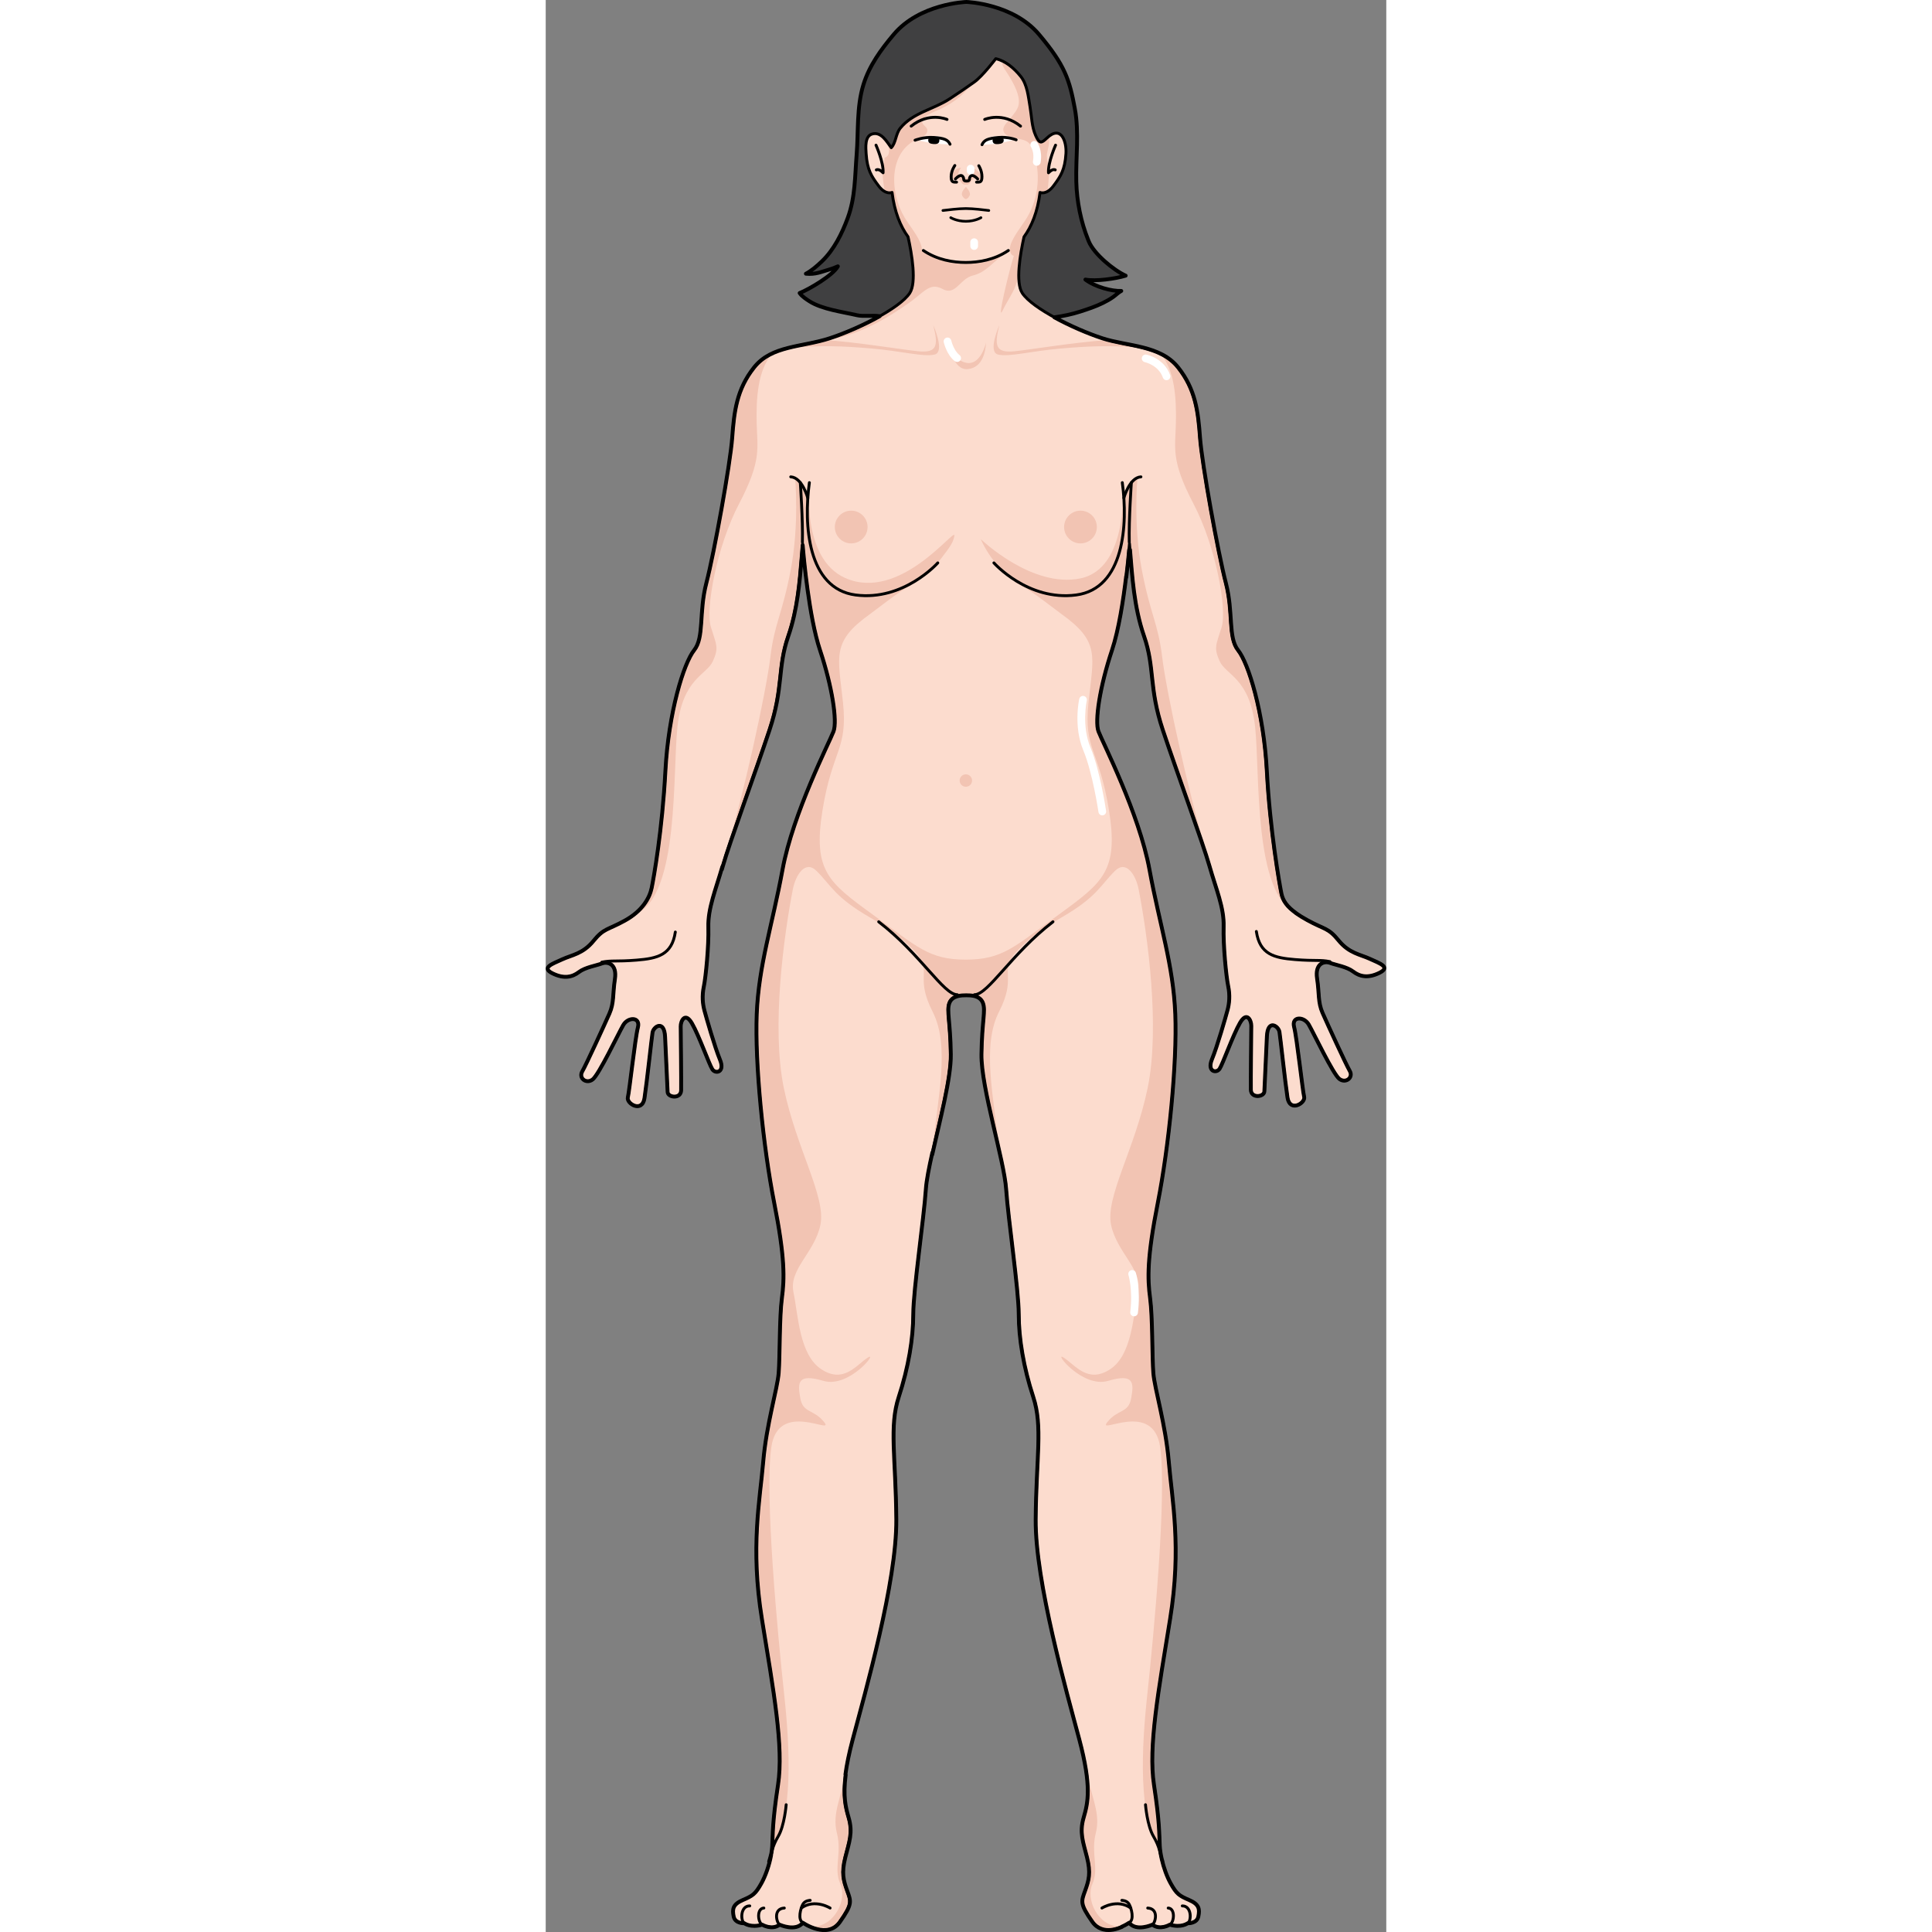<?xml version="1.0" encoding="utf-8"?>
<!-- Created by: Science Figures, www.sciencefigures.org, Generator: Science Figures Editor -->
<!DOCTYPE svg PUBLIC "-//W3C//DTD SVG 1.0//EN" "http://www.w3.org/TR/2001/REC-SVG-20010904/DTD/svg10.dtd">
<svg version="1.0" id="Layer_1" xmlns="http://www.w3.org/2000/svg" xmlns:xlink="http://www.w3.org/1999/xlink" 
	 width="800px" height="800px" viewBox="0 0 218.136 501.374" enable-background="new 0 0 218.136 501.374"
	 xml:space="preserve">
<rect x="0" y="0" width="218.136" height="501.374" fill="#808080" stroke="none"/>
<g>
	<g>
		<path fill="#404041" d="M140.778,62.264c-1.918-4.739-2.949-9.965-3.086-15.071c-0.17-6.394,0.795-12.707-0.389-19.055
			c-1.381-7.412-2.514-11.18-9.297-19.22c-6.715-7.959-18.592-8.409-18.844-8.417c-0.24,0.008-12.117,0.458-18.834,8.417
			c-3.314,3.928-6.357,8.102-7.885,13.066c-1.797,5.844-1.268,12.117-1.756,18.157c-0.455,5.658-0.324,11.05-2.313,16.438
			c-1.496,4.053-3.561,8.245-6.729,11.267c-1.268,1.209-2.889,2.035-4.125,3.186c1.459,0.923,4.037-0.51,5.516-0.916
			c0.975-0.268,1.871-0.589,2.781-1.002c-1.252,2.311-7.439,5.945-9.918,6.934c0.047,0.766,1.9,1.717,2.531,2.123
			c3.246,2.09,8.662,2.773,12.354,3.633c4.748,1.106,10.648,1.223,15.541,0.852c2.234-0.17,4.75-0.979,6.943-0.879
			c0.09,0.006,0.178,0.013,0.27,0.019c4.162,0.366,7.609,2.875,11.947,1.978c3.705-0.766,7.148-0.786,10.926-0.946
			c4.141-0.175,8.313-0.691,12.27-1.962c2.305-0.739,4.623-1.487,6.756-2.646c0.863-0.469,1.658-1.021,2.432-1.62
			c0.369-0.285,1.189-1.145,1.701-1.106c-3.104-0.237-6.891-0.982-9.518-2.941c2.643,0.512,7.82-0.211,10.451-1.017
			c-3.186-1.446-8.209-5.641-9.547-8.834C140.897,62.555,140.836,62.411,140.778,62.264z"/>
		<path fill="#FCDCCE" d="M213.872,248.83c-2.494-1.155-5.385-1.426-8.117-4.782c-2.736-3.356-3.553-2.75-8.15-5.283
			c-4.598-2.534-6.23-4.446-6.738-6.885c-0.506-2.439-2.979-16.499-3.783-31.789c-0.807-15.287-4.777-28.002-7.457-31.354
			c-2.68-3.348-1.17-9.756-3.18-17.461c-2.012-7.707-6.197-30.82-6.699-37.688c-0.504-6.87-1.174-12.563-5.695-18.259
			c-4.523-5.696-12.396-5.194-19.598-7.539c-7.203-2.345-18.092-7.706-20.773-11.724c-1.811-2.718-0.561-10.097,0.441-14.599
			c1.99-2.722,3.518-6.441,4.158-11.532c0,0,1.646,0.774,3.5-1.707c1.854-2.479,2.953-4.127,3.227-8.382
			c0.199-3.113-1.258-7.531-4.967-3.998c-1.449,1.38-1.916,1.514-2.906-0.704c-1.027-2.308-1.023-4.949-1.445-7.402
			c-0.459-2.666-0.719-5.805-2.424-7.915c-1.652-2.043-3.848-3.995-6.473-4.598c0,0-3.387,4.496-5.594,6.072
			c-2.047,1.461-4.199,2.913-6.322,4.315c-4.197,2.77-9.586,3.601-12.869,7.649c-1.189,1.466-1.115,3.803-2.336,5.059
			c-1.148-1.51-2.58-4.224-4.939-3.554c-1.969,0.558-1.682,3.533-1.582,5.075c0.273,4.254,1.373,5.902,3.225,8.382
			c1.855,2.481,3.502,1.707,3.502,1.707c0.639,5.078,2.16,8.792,4.145,11.514c1.002,4.499,2.258,11.894,0.443,14.616
			c-2.682,4.018-13.568,9.379-20.771,11.724c-7.203,2.344-15.078,1.842-19.6,7.539c-4.521,5.696-5.191,11.389-5.693,18.259
			c-0.504,6.868-4.689,29.981-6.703,37.688c-2.008,7.705-0.5,14.113-3.178,17.461c-2.68,3.352-6.65,16.067-7.457,31.354
			c-0.805,15.29-3.033,27.781-3.566,30.35c-0.533,2.566-2.365,5.935-6.963,8.469c-4.596,2.533-5.414,1.927-8.148,5.283
			c-2.732,3.356-5.625,3.627-8.119,4.782c-2.49,1.154-5.527,2.121-2.496,3.625c3.031,1.502,5.186,0.932,6.828-0.325
			c1.641-1.258,4.494-1.683,5.988-2.245c1.498-0.56,3.979,0.102,3.375,4.046c-0.6,3.946-0.186,6.141-1.42,8.936
			c-1.234,2.797-6.033,13.283-7.051,15.034s1.049,3.345,2.691,2.087c1.645-1.258,6.707-11.981,7.951-14.121
			c1.244-2.14,4.525-2.183,3.791,0.644c-0.732,2.827-2.203,16.551-2.607,18.138c-0.402,1.587,3.723,4.119,4.324,0.172
			c0.604-3.945,1.836-15.465,2.084-17.013c0.248-1.545,3.041-3.437,3.26,1.114c0.213,4.552,0.598,12.845,0.656,14.312
			c0.059,1.466,3.463,1.882,3.508-0.436c0.045-2.315-0.094-15.282-0.113-16.595c-0.018-1.312,1.105-3.912,2.924-0.772
			c1.818,3.139,4.469,10.668,5.297,11.931c0.828,1.263,3.33,0.766,1.975-2.496c-1.357-3.262-3.588-11.067-4.035-12.76
			c-0.451-1.694-0.672-3.774-0.164-6.213c0.508-2.438,1.324-10.555,1.18-15.455c-0.145-4.9,1.986-9.882,3.693-15.878
			c1.705-5.996,8.412-24.211,12.096-35.268c3.684-11.053,2.023-16.142,4.869-24.35c2.85-8.208,3.119-16.825,3.789-24.028
			c0,0,1.34,18.089,4.523,27.638c3.182,9.548,4.523,18.427,3.516,21.105c-1.004,2.682-10.553,21.273-13.232,35.846
			c-2.68,14.573-6.197,24.792-6.701,37.522c-0.502,12.731,1.678,34.505,4.523,48.911c2.848,14.406,2.682,19.765,2.01,24.791
			c-0.67,5.026-0.502,15.243-0.838,19.431c-0.334,4.188-3.182,13.234-4.018,23.116c-0.838,9.881-3.352,22.109-0.336,40.704
			c3.014,18.591,5.695,33.165,4.188,43.047c-1.508,9.884-1.34,12.899-1.508,15.913c-0.17,3.017-1.34,7.035-2.846,9.716
			c-1.51,2.68-2.137,3.14-4.775,4.271c-2.637,1.13-2.764,2.389-2.387,4.271c0.377,1.885,2.764,1.759,2.764,1.759
			s1.635,1.257,4.648,0.376c0,0,2.512,1.508,4.523,0c0,0,4.146,1.885,6.027-0.502c0,0,6.283,4.398,9.549-0.25
			c3.268-4.648,2.891-5.276,1.885-8.04c-1.004-2.764-1.508-4.648-0.502-8.669c1.006-4.02,2.01-6.406,0.879-10.301
			c-1.129-3.895-2.135-8.039,1.131-20.352c3.266-12.312,11.432-40.829,11.307-57.036c-0.125-16.206-1.885-24.119,0.629-31.785
			c2.512-7.663,3.77-15.201,3.77-21.481c0-6.283,2.764-24.874,3.266-32.413c0.504-7.539,6.531-26.381,6.406-35.051
			c-0.127-8.668-1.131-11.306-0.377-13.317c0.752-2.006,3.258-2.009,4.393-2.009c1.133,0,3.639,0.003,4.393,2.009
			c0.752,2.011-0.254,4.648-0.379,13.317c-0.125,8.669,5.906,27.512,6.408,35.051s3.266,26.13,3.266,32.413
			c0,6.28,1.256,13.818,3.77,21.481c2.512,7.666,0.752,15.579,0.625,31.785c-0.125,16.207,8.041,44.724,11.309,57.036
			c3.268,12.313,2.262,16.458,1.131,20.352c-1.131,3.896-0.125,6.282,0.881,10.301c1.004,4.021,0.502,5.905-0.504,8.669
			c-1.004,2.764-1.381,3.392,1.885,8.04s9.547,0.25,9.547,0.25c1.885,2.387,6.029,0.502,6.029,0.502c2.012,1.508,4.523,0,4.523,0
			c3.014,0.881,4.648-0.376,4.648-0.376s2.387,0.126,2.764-1.759c0.377-1.883,0.25-3.141-2.387-4.271
			c-2.639-1.13-3.266-1.59-4.773-4.271c-1.508-2.681-2.68-6.699-2.848-9.716c-0.168-3.014,0-6.029-1.508-15.913
			c-1.508-9.883,1.174-24.456,4.188-43.047c3.016-18.595,0.502-30.823-0.334-40.704c-0.838-9.882-3.686-18.928-4.02-23.116
			c-0.338-4.188-0.168-14.405-0.84-19.431c-0.67-5.025-0.836-10.384,2.012-24.791c2.846-14.405,5.025-36.18,4.523-48.911
			c-0.504-12.731-4.021-22.949-6.701-37.522c-2.68-14.573-12.227-33.165-13.234-35.846c-1.004-2.679,0.338-11.557,3.52-21.105
			s4.521-27.638,4.521-27.638c0.67,7.203,0.939,15.82,3.789,24.028c2.848,8.208,1.186,13.297,4.869,24.35
			c3.686,11.057,10.391,29.272,12.096,35.268s3.832,10.833,3.688,15.732c-0.146,4.9,0.67,13.017,1.178,15.455
			c0.508,2.439,0.287,4.52-0.162,6.213c-0.449,1.692-2.68,9.498-4.033,12.761c-1.359,3.261,1.145,3.759,1.973,2.496
			c0.826-1.262,3.477-8.792,5.295-11.931c1.818-3.14,2.943-0.539,2.924,0.772c-0.018,1.313-0.158,14.28-0.113,16.595
			c0.049,2.318,3.449,1.902,3.508,0.436c0.059-1.467,0.443-9.759,0.66-14.312c0.217-4.551,3.008-2.66,3.258-1.114
			c0.246,1.547,1.48,13.067,2.082,17.012c0.602,3.946,4.729,1.416,4.324-0.172c-0.402-1.587-1.873-15.312-2.607-18.138
			c-0.732-2.827,2.547-2.783,3.793-0.643c1.244,2.14,6.309,12.862,7.949,14.12c1.643,1.258,3.711-0.335,2.693-2.086
			c-1.018-1.752-5.816-12.238-7.051-15.034c-1.234-2.795-0.82-4.99-1.422-8.936c-0.604-3.945,1.877-4.606,3.375-4.046
			c1.498,0.563,4.35,0.988,5.992,2.246c1.641,1.257,3.793,1.828,6.824,0.325C219.399,250.95,216.364,249.983,213.872,248.83z"/>
		<g>
			<path fill="#F2C4B3" d="M124.122,61.467c1.99-2.722,3.518-6.441,4.158-11.532c0,0,0.828,0.383,1.971-0.273
				c0.135-1.554,0.289-3.091,0.375-4.659c0.104-1.917-0.732-3.224-0.551-5.096c0.07-0.718,1.002-3.361,0.359-4.395
				c-0.131,0.108-0.258,0.207-0.395,0.337c-1.123,1.069-1.658,1.374-2.301,0.434c-0.01-0.002-0.018,0.002-0.025-0.001
				c-0.51-0.167-0.613-0.76-0.643-1.297c-0.959-2.27-0.971-4.844-1.383-7.242c-0.459-2.666-0.719-5.805-2.424-7.915
				c-1.049-1.297-2.318-2.555-3.777-3.456c-0.363-0.069-0.73-0.072-1.086,0.05c0.213,0.994,1.143,2.164,1.672,3.03
				c1.258,2.055,3.336,5.571,2.549,8.136c-0.35,1.133-1.313,2.153-1.998,3.091c-0.662,0.904-2.072,1.972-1.854,3.218
				c0.266,1.515,2.891,1.931,4.115,2.165c1.969,0.376,2.838,0.88,3.557,2.871c2.072,5.735,1.6,12.259-1.551,17.53
				c-0.66,1.102-1.625,2.39-2.49,3.703c-0.816,1.24-1.543,2.501-1.836,3.646c-0.324,1.265,0.063,2.994,1.781,2.57
				c0.297-0.073,0.607-0.239,0.92-0.44C123.518,64.332,123.829,62.777,124.122,61.467z"/>
			<path fill="#F2C4B3" d="M104.875,25.618c-4.197,2.77-9.586,3.601-12.869,7.649c-1.189,1.466-1.115,3.803-2.336,5.059
				c-0.33-0.435-0.686-0.968-1.078-1.492c0.039,0.621,0.35,1.022,0.48,1.845c0.211,1.317-0.436,2.089-1.117,2.239
				c-0.109,1.376-0.633,2.533-0.549,4.086c0.082,1.531,0.316,3.027,0.518,4.529c0.322-0.022,0.512-0.107,0.512-0.107
				c0.023,0.176,0.055,0.337,0.08,0.51c0.814,0.253,1.359,0,1.359,0c0.639,5.078,2.16,8.792,4.145,11.514
				c0.311,1.395,0.645,3.068,0.904,4.794c1.781,0.44,3.164,0.004,2.543-2.431c-0.602-2.358-3.045-5.208-4.326-7.349
				c-3.863-6.463-4.395-17.216,3.727-20.564c0.875-0.36,2.078-0.871,2.162-1.958c0.039-0.486-0.238-0.824-0.547-1.133
				c-0.385-0.388-0.822-0.732-0.762-1.271c0.191-1.668,3.559-2.641,4.826-3.295c1.096-0.563,2.152-1.137,3.172-1.833
				c2.084-1.424,3.643-3.035,5.211-4.922C108.963,22.886,106.909,24.276,104.875,25.618z"/>
		</g>
		<g>
			<path fill="none" d="M115.522,54.521c-1.102-0.292-1.793-1.461-3.525-2.058c-1.99-0.687-2.965,0-2.965,0s-0.977-0.687-2.967,0
				c-1.732,0.596-2.424,1.766-3.525,2.058c1.252-0.161,4.486-0.548,6.492-0.548C111.036,53.973,114.27,54.36,115.522,54.521z"/>
		</g>
		<g>
			<circle fill="#F2C4B3" cx="109.031" cy="202.558" r="1.61"/>
			<circle fill="#F2C4B3" cx="138.777" cy="136.769" r="4.249"/>
			<path fill="#F2C4B3" d="M68.42,125.248c-1.498,10.831-0.5,27.521,11.996,29.157c12.496,1.639,21.328-8.33,21.328-8.33
				c2.174-2.979,4.049-4.854,4.299-7.103c0.25-2.25-14.123,17.406-28.375,11C66.26,144.844,68.42,125.248,68.42,125.248z"/>
			<circle fill="#F2C4B3" cx="79.275" cy="136.769" r="4.249"/>
			<path fill="#F2C4B3" d="M118.803,65.774c-3.375,2.355-9.779,2.337-9.779,2.337c-10.963,0-15.045-6.998-15.045-6.998l-0.125-0.005
				c0.082,0.119,0.16,0.246,0.244,0.361c1.002,4.499,2.258,11.894,0.443,14.616C91.86,80.104,80.973,85.465,73.77,87.81
				c-0.795,0.259-1.6,0.479-2.404,0.679c10.004-1.038,18.492-6.868,22.49-9.588c4.326-2.944,5.707-5.768,9.131-3.905
				c3.424,1.863,4.445-2.642,7.811-3.484c3.363-0.839,4.625-2.883,8.908-6.275L118.803,65.774z"/>
			<path fill="#F2C4B3" d="M122.907,69.734c0.193-2.824,0.773-5.918,1.293-8.248c0.086-0.118,0.168-0.25,0.252-0.373h-0.381
				c0,0-1.512,1.925-2.641,5.444c-1.129,3.52-4.553,17.628-2.824,13.964c1.502-3.185,3.664-5.586,4.025-9.251
				C122.678,70.799,122.774,70.28,122.907,69.734z"/>
			<g>
				<path fill="#F2C4B3" d="M104.043,88.21c0.781,1.262,1.563,7.991,5.527,7.569c3.965-0.42,4.564-4.805,4.686-6.847
					c0,0-1.322,5.948-5.107,5.226C105.366,93.437,104.043,88.21,104.043,88.21z"/>
				<path fill="#F2C4B3" d="M154.344,90.255c-2.854-0.67-5.898-1.131-8.869-1.982c-7.672,0.485-19.889,2.485-23.779,2.88
					c-4.949,0.504-5.348-1.38-3.965-6.786c0,0-3.123,6.927-0.361,7.638c2.764,0.711,8.59-0.905,16.398-1.568
					C140.6,89.855,146.516,89.533,154.344,90.255z"/>
				<path fill="#F2C4B3" d="M100.93,92.005c2.762-0.711-0.361-7.638-0.361-7.638c1.383,5.406,0.984,7.291-3.965,6.786
					c-3.977-0.403-16.654-2.485-24.285-2.91c-3.215,0.885-6.506,1.339-9.529,2.128c8.412-0.866,14.576-0.544,21.742,0.066
					C92.34,91.1,98.167,92.716,100.93,92.005z"/>
			</g>
			<path fill="#F2C4B3" d="M112.918,139.918c1,2.429,8.074,16.993,25.285,14.392c15.465-2.337,11.514-28.392,11.514-28.392
				s1.668,21.554-10.941,24.179C126.168,152.722,112.918,139.918,112.918,139.918z"/>
			<g>
				<path fill="#F2C4B3" d="M144.625,176.215c0.582-2.379,1.303-4.912,2.166-7.5c3.182-9.549,4.521-27.638,4.521-27.638
					c0.105,1.135,0.203,2.309,0.299,3.507c0.09-9.505,0.088-18.963,0.088-18.963l-1.361,2.695l-0.553,10.486
					c-2.969,20.204-21.234,14.851-21.234,14.851c6.619,3.02,9.705,2.444,14.471,3.944
					C147.735,159.08,144.825,171.313,144.625,176.215z"/>
				<path fill="#F2C4B3" d="M161.487,379.437c-0.836-9.882-3.684-18.928-4.018-23.116c-0.336-4.188-0.168-14.405-0.838-19.431
					c-0.672-5.025-0.838-10.385,2.01-24.791c2.846-14.405,5.025-36.18,4.523-48.911c-0.504-12.731-4.021-22.949-6.701-37.522
					c-0.084-0.45-0.174-0.91-0.271-1.378c-2.996-14.342-11.988-31.871-12.963-34.468c-0.732-1.953-0.213-7.207,1.352-13.606v0.001
					c0.283-1.159,0.602-2.354,0.951-3.574c0.012-0.042,0.023-0.083,0.035-0.126c0.156-0.542,0.322-1.09,0.49-1.641
					c0.029-0.089,0.055-0.178,0.082-0.269c0.193-0.626,0.396-1.256,0.607-1.891c0.148-0.444,0.291-0.913,0.432-1.392
					c0.018-0.062,0.035-0.122,0.055-0.185c2.832-9.827,4.037-26.062,4.037-26.062c0.105,1.135,0.201,2.309,0.299,3.507
					c0.09-9.505,0.086-18.963,0.086-18.963l-1.359,2.695l-0.553,10.486c-2.971,20.204-28.348,12.116-28.348,12.116
					c4.133,1.885,8.531,5.557,12.414,8.414v0c10.158,7.236,8.309,10.898,7.041,23.057c-1.266,12.16,2.787,12.16,5.32,27.864
					c2.533,15.706-1.5,18.714-13.041,27.1c-11.533,8.379-14.566,11.681-24.127,11.686c-9.561-0.005-12.594-3.306-24.127-11.686
					c-11.541-8.386-15.574-11.395-13.041-27.1c2.533-15.704,6.586-15.704,5.32-27.864c-1.268-12.158-3.117-15.82,7.041-23.057v0
					c3.883-2.856,8.281-6.529,12.414-8.414c0,0-25.377,8.088-28.348-12.116l-0.553-10.486l-1.359-2.695
					c0,0-0.004,9.458,0.086,18.963c0.098-1.199,0.193-2.372,0.299-3.507c0,0,1.205,16.235,4.037,26.062
					c0.02,0.063,0.037,0.123,0.055,0.185c0.141,0.479,0.283,0.947,0.432,1.392c0.211,0.635,0.414,1.265,0.607,1.891
					c0.027,0.09,0.053,0.18,0.082,0.269c0.168,0.551,0.334,1.1,0.49,1.641c0.012,0.042,0.023,0.084,0.035,0.126
					c0.35,1.219,0.668,2.415,0.951,3.574v-0.001c1.564,6.399,2.084,11.653,1.352,13.606c-0.975,2.598-9.967,20.126-12.963,34.468
					c-0.098,0.468-0.188,0.928-0.271,1.378c-2.68,14.573-6.197,24.792-6.701,37.522c-0.502,12.73,1.678,34.505,4.523,48.911
					c2.848,14.406,2.682,19.765,2.01,24.791c-0.67,5.026-0.502,15.243-0.838,19.431c-0.334,4.188-3.182,13.234-4.018,23.116
					c-0.838,9.882-3.352,22.11-0.336,40.705c3.014,18.591,5.695,33.165,4.188,43.047c-1.508,9.884-1.34,12.898-1.508,15.913
					c-0.023,0.398-0.064,0.814-0.119,1.242c-0.002,0.002-0.002,0.004-0.002,0.006c5.611-9.087,4.631-26.839,3.131-40.753
					c-1.672-15.5-5.078-51.5-3.328-64s16.5-3,13.75-6.5s-5.5-2.25-6.225-6.25s-0.775-6.5,5.975-4.5s14.5-8,11.48-6
					c-3.018,2-6.23,6.75-11.98,3s-6-14-7.25-20s5.5-10.25,7-17.5s-6.25-19.75-9.5-35.5s-0.004-39.457,2.326-51.49
					c0.744-3.843,3.248-7.737,6.158-4.848c3.9,3.869,4.672,6.768,13.918,12.109c9.045,5.224,12.463,9.372,16.77,15.199
					c4.168,5.641,7.809,4.642,8.037,4.573c0.229,0.069,3.869,1.068,8.037-4.573c4.307-5.827,7.725-9.975,16.77-15.199
					c9.246-5.341,10.018-8.24,13.918-12.109c2.91-2.889,5.414,1.005,6.158,4.848c2.33,12.033,5.576,35.74,2.326,51.49
					s-11,28.25-9.5,35.5s8.25,11.5,7,17.5s-1.5,16.25-7.25,20s-8.963-1-11.98-3c-3.02-2,4.73,8,11.48,6s6.699,0.5,5.975,4.5
					s-3.475,2.75-6.225,6.25s12-6,13.75,6.5s-1.656,48.5-3.328,64c-1.5,13.914-2.48,31.666,3.131,40.753
					c0-0.001,0-0.004-0.002-0.006c-0.055-0.428-0.096-0.844-0.119-1.242c-0.168-3.015,0-6.029-1.508-15.913
					c-1.508-9.883,1.174-24.456,4.188-43.047C164.838,401.547,162.325,389.318,161.487,379.437z"/>
			</g>
			<path fill="#F2C4B3" d="M109.024,251.611L96.6,247.825c3.457,4.701-0.729,5.813,3.822,14.758c4.551,8.943,1.279,22.219,0,35.614
				c-0.049,0.515-0.086,0.995-0.117,1.457c1.936-8.708,4.92-19.911,4.83-26.039c-0.125-8.668-1.131-11.306-0.375-13.316
				c0.75-2.007,3.256-2.009,4.391-2.009c1.133,0,3.639,0.002,4.393,2.009c0.752,2.011-0.254,4.648-0.379,13.316
				c-0.082,5.711,2.506,15.837,4.426,24.238c-1.301-13.276-4.475-26.403,0.037-35.27c4.551-8.945,0.365-10.058,3.82-14.758
				L109.024,251.611z"/>
			<path fill="#F2C4B3" d="M34.194,188.553c1.365-12.549,7.568-13.37,9.182-16.956c1.613-3.586,0.926-4.197-0.508-8.86
				c-1.434-4.66,1.434-20.794,7.35-32.087c5.916-11.293,4.66-14.342,4.521-20.975c-0.131-6.22,0.264-13.703,4.059-17.899
				c-1.752,0.826-3.33,1.94-4.627,3.572c-4.521,5.696-5.191,11.389-5.693,18.258c-0.504,6.869-4.689,29.982-6.701,37.689
				c-2.01,7.705-0.5,14.113-3.18,17.461c-2.68,3.351-6.65,16.066-7.457,31.354c-0.805,15.29-3.033,27.781-3.566,30.35
				c-0.404,1.947-1.645,4.982-4.129,6.727C34.698,232.261,32.881,200.619,34.194,188.553z"/>
			<path fill="#F2C4B3" d="M45.721,225.634c0.088-0.307,0.168-0.593,0.26-0.911c1.705-5.996,8.412-24.211,12.096-35.268
				c3.686-11.053,2.023-16.142,4.869-24.35c2.85-8.208,3.119-16.825,3.789-24.028c0,0,0.281,3.776,0.889,8.784l0.266-2.887
				l-1.539-21.353c0,0-0.494-1.214-1.627-1.544c0,0,1.123,11.949-1.135,23.781c-2.256,11.832-4.227,13.804-5.303,22.767
				c-1.076,8.962-6.988,36.047-11.65,51.188C46.151,223.387,45.864,224.634,45.721,225.634z"/>
			<path fill="#F2C4B3" d="M184.086,188.553c-1.365-12.549-7.568-13.37-9.182-16.956c-1.613-3.586-0.926-4.197,0.508-8.86
				c1.434-4.66-1.434-20.794-7.35-32.087c-5.916-11.293-4.66-14.342-4.521-20.975c0.131-6.22-0.264-13.703-4.059-17.899
				c1.752,0.826,3.33,1.94,4.627,3.572c4.521,5.696,5.191,11.389,5.693,18.258c0.504,6.869,4.689,29.982,6.701,37.689
				c2.01,7.705,0.5,14.113,3.18,17.461c2.68,3.351,6.65,16.066,7.457,31.354c0.805,15.29,3.279,29.349,3.785,31.789
				c0.385,1.85,1.422,3.397,3.906,5.143C183.579,232.116,185.399,200.619,184.086,188.553z"/>
			<path fill="#F2C4B3" d="M172.559,225.634c-0.088-0.307-0.168-0.593-0.26-0.911c-1.705-5.996-8.412-24.211-12.096-35.268
				c-3.686-11.053-2.023-16.142-4.869-24.35c-2.85-8.208-3.119-16.825-3.789-24.028c0,0-0.281,3.776-0.889,8.784l-0.266-2.887
				l1.539-21.353c0,0,0.494-1.214,1.627-1.544c0,0-1.123,11.949,1.135,23.781c2.256,11.832,4.227,13.804,5.303,22.767
				c1.076,8.962,6.988,36.047,11.65,51.188C172.129,223.387,172.417,224.634,172.559,225.634z"/>
			<path fill="#F2C4B3" d="M76.366,498.743c3.268-4.649,2.891-5.276,1.885-8.041c-1.004-2.764-1.508-4.648-0.502-8.669
				c1.006-4.02,2.012-6.406,0.879-10.301c-0.787-2.715-1.51-5.56-0.771-11.199c-0.105-0.053-0.166-0.084-0.166-0.084
				c-0.922,5.979-3.445,10.096-2.117,15.276c1.328,5.181-0.918,9.166,0.869,13.15c1.789,3.984-1.326,10.9-7.01,11.108
				c-0.244,0.009-0.451,0.035-0.645,0.069C70.909,500.976,74.26,501.741,76.366,498.743z"/>
			<path fill="#F2C4B3" d="M141.954,498.743c-3.268-4.649-2.889-5.276-1.885-8.041c1.006-2.764,1.51-4.648,0.502-8.669
				c-1.004-4.02-2.01-6.406-0.879-10.301c0.789-2.715,1.51-5.56,0.773-11.199c0.104-0.053,0.164-0.084,0.164-0.084
				c0.922,5.979,3.445,10.096,2.117,15.276c-1.328,5.181,0.92,9.166-0.869,13.15c-1.787,3.984,1.328,10.9,7.012,11.108
				c0.242,0.009,0.451,0.035,0.645,0.069C147.413,500.976,144.059,501.741,141.954,498.743z"/>
		</g>
		<g>
			<path fill="#F2C4B3" d="M110.272,43.505c0,0,2.182,2.711-1.24,2.711s-1.24-2.711-1.24-2.711c-2.527,0.254-3.02,3.252-3.02,3.252
				c2.287-0.974,2.605-0.082,3.123,0.644c0.52,0.725,1.137,0.474,1.137,0.474s0.617,0.251,1.135-0.474
				c0.52-0.726,0.836-1.618,3.123-0.644C113.29,46.757,112.797,43.759,110.272,43.505z"/>
			<path fill="#F2C4B3" d="M109.042,48.503c0,0-1.375,1.32-0.98,2.199c0.393,0.879,0.98,0.972,0.98,0.972s0.586-0.093,0.98-0.972
				C110.415,49.823,109.042,48.503,109.042,48.503z"/>
		</g>
		
			<path fill="none" stroke="#000000" stroke-width="0.75" stroke-linecap="round" stroke-linejoin="round" stroke-miterlimit="10" d="
			M116.307,146.075c0,0,8.83,9.968,21.326,8.33c12.496-1.636,13.496-18.326,11.996-29.157"/>
		
			<path fill="none" stroke="#000000" stroke-width="0.75" stroke-linecap="round" stroke-linejoin="round" stroke-miterlimit="10" d="
			M213.872,248.83c-2.494-1.155-5.385-1.426-8.117-4.782c-2.736-3.356-3.553-2.75-8.15-5.283c-4.598-2.534-6.23-4.446-6.738-6.885
			c-0.506-2.439-2.979-16.499-3.783-31.789c-0.807-15.287-4.777-28.002-7.457-31.354c-2.68-3.348-1.17-9.756-3.18-17.461
			c-2.012-7.707-6.197-30.82-6.699-37.688c-0.504-6.87-1.174-12.563-5.695-18.259c-4.523-5.696-12.396-5.194-19.598-7.539
			c-7.203-2.345-18.092-7.706-20.773-11.724c-1.811-2.718-0.561-10.097,0.441-14.599c1.99-2.722,3.518-6.441,4.158-11.532
			c0,0,1.646,0.774,3.5-1.707c1.854-2.479,2.953-4.127,3.227-8.382c0.199-3.113-1.258-7.531-4.967-3.998
			c-1.449,1.38-1.916,1.514-2.906-0.704c-1.027-2.308-1.023-4.949-1.445-7.402c-0.459-2.666-0.719-5.805-2.424-7.915
			c-1.652-2.043-3.848-3.995-6.473-4.598c0,0-3.387,4.496-5.594,6.072c-2.047,1.461-4.199,2.913-6.322,4.315
			c-4.197,2.77-9.586,3.601-12.869,7.649c-1.189,1.466-1.115,3.803-2.336,5.059c-1.148-1.51-2.58-4.224-4.939-3.554
			c-1.969,0.558-1.682,3.533-1.582,5.075c0.273,4.254,1.373,5.902,3.225,8.382c1.855,2.481,3.502,1.707,3.502,1.707
			c0.639,5.078,2.16,8.792,4.145,11.514c1.002,4.499,2.258,11.894,0.443,14.616c-2.682,4.018-13.568,9.379-20.771,11.724
			c-7.203,2.344-15.078,1.842-19.6,7.539c-4.521,5.696-5.191,11.389-5.693,18.259c-0.504,6.868-4.689,29.981-6.703,37.688
			c-2.008,7.705-0.5,14.113-3.178,17.461c-2.68,3.352-6.65,16.067-7.457,31.354c-0.805,15.29-3.033,27.781-3.566,30.35
			c-0.533,2.566-2.365,5.935-6.963,8.469c-4.596,2.533-5.414,1.927-8.148,5.283c-2.732,3.356-5.625,3.627-8.119,4.782
			c-2.49,1.154-5.527,2.121-2.496,3.625c3.031,1.502,5.186,0.932,6.828-0.325c1.641-1.258,4.494-1.683,5.988-2.245
			c1.498-0.56,3.979,0.102,3.375,4.046c-0.6,3.946-0.186,6.141-1.42,8.936c-1.234,2.797-6.033,13.283-7.051,15.034
			s1.049,3.345,2.691,2.087c1.645-1.258,6.707-11.981,7.951-14.121c1.244-2.14,4.525-2.183,3.791,0.644
			c-0.732,2.827-2.203,16.551-2.607,18.138c-0.402,1.587,3.723,4.119,4.324,0.172c0.604-3.945,1.836-15.465,2.084-17.013
			c0.248-1.545,3.041-3.437,3.26,1.114c0.213,4.552,0.598,12.845,0.656,14.312c0.059,1.466,3.463,1.882,3.508-0.436
			c0.045-2.315-0.094-15.282-0.113-16.595c-0.018-1.312,1.105-3.912,2.924-0.772c1.818,3.139,4.469,10.668,5.297,11.931
			c0.828,1.263,3.33,0.766,1.975-2.496c-1.357-3.262-3.588-11.067-4.035-12.76c-0.451-1.694-0.672-3.774-0.164-6.213
			c0.508-2.438,1.324-10.555,1.18-15.455c-0.145-4.9,1.986-9.882,3.693-15.878c1.705-5.996,8.412-24.211,12.096-35.268
			c3.684-11.053,2.023-16.142,4.869-24.35c2.85-8.208,3.119-16.825,3.789-24.028c0,0,1.34,18.089,4.523,27.638
			c3.182,9.548,4.523,18.427,3.516,21.105c-1.004,2.682-10.553,21.273-13.232,35.846c-2.68,14.573-6.197,24.792-6.701,37.522
			c-0.502,12.731,1.678,34.505,4.523,48.911c2.848,14.406,2.682,19.765,2.01,24.791c-0.67,5.026-0.502,15.243-0.838,19.431
			c-0.334,4.188-3.182,13.234-4.018,23.116c-0.838,9.881-3.352,22.109-0.336,40.704c3.014,18.591,5.695,33.165,4.188,43.047
			c-1.508,9.884-1.34,12.899-1.508,15.913c-0.17,3.017-1.34,7.035-2.846,9.716c-1.51,2.68-2.137,3.14-4.775,4.271
			c-2.637,1.13-2.764,2.389-2.387,4.271c0.377,1.885,2.764,1.759,2.764,1.759s1.635,1.257,4.648,0.376c0,0,2.512,1.508,4.523,0
			c0,0,4.146,1.885,6.027-0.502c0,0,6.283,4.398,9.549-0.25c3.268-4.648,2.891-5.276,1.885-8.04
			c-1.004-2.764-1.508-4.648-0.502-8.669c1.006-4.02,2.01-6.406,0.879-10.301c-1.129-3.895-2.135-8.039,1.131-20.352
			c3.266-12.312,11.432-40.829,11.307-57.036c-0.125-16.206-1.885-24.119,0.629-31.785c2.512-7.663,3.77-15.201,3.77-21.481
			c0-6.283,2.764-24.874,3.266-32.413c0.504-7.539,6.531-26.381,6.406-35.051c-0.127-8.668-1.131-11.306-0.377-13.317
			c0.752-2.006,3.258-2.009,4.393-2.009c1.133,0,3.639,0.003,4.393,2.009c0.752,2.011-0.254,4.648-0.379,13.317
			c-0.125,8.669,5.906,27.512,6.408,35.051s3.266,26.13,3.266,32.413c0,6.28,1.256,13.818,3.77,21.481
			c2.512,7.666,0.752,15.579,0.625,31.785c-0.125,16.207,8.041,44.724,11.309,57.036c3.268,12.313,2.262,16.458,1.131,20.352
			c-1.131,3.896-0.125,6.282,0.881,10.301c1.004,4.021,0.502,5.905-0.504,8.669c-1.004,2.764-1.381,3.392,1.885,8.04
			s9.547,0.25,9.547,0.25c1.885,2.387,6.029,0.502,6.029,0.502c2.012,1.508,4.523,0,4.523,0c3.014,0.881,4.648-0.376,4.648-0.376
			s2.387,0.126,2.764-1.759c0.377-1.883,0.25-3.141-2.387-4.271c-2.639-1.13-3.266-1.59-4.773-4.271
			c-1.508-2.681-2.68-6.699-2.848-9.716c-0.168-3.014,0-6.029-1.508-15.913c-1.508-9.883,1.174-24.456,4.188-43.047
			c3.016-18.595,0.502-30.823-0.334-40.704c-0.838-9.882-3.686-18.928-4.02-23.116c-0.338-4.188-0.168-14.405-0.84-19.431
			c-0.67-5.025-0.836-10.384,2.012-24.791c2.846-14.405,5.025-36.18,4.523-48.911c-0.504-12.731-4.021-22.949-6.701-37.522
			c-2.68-14.573-12.227-33.165-13.234-35.846c-1.004-2.679,0.338-11.557,3.52-21.105s4.521-27.638,4.521-27.638
			c0.67,7.203,0.939,15.82,3.789,24.028c2.848,8.208,1.186,13.297,4.869,24.35c3.686,11.057,10.391,29.272,12.096,35.268
			s3.832,10.833,3.688,15.732c-0.146,4.9,0.67,13.017,1.178,15.455c0.508,2.439,0.287,4.52-0.162,6.213
			c-0.449,1.692-2.68,9.498-4.033,12.761c-1.359,3.261,1.145,3.759,1.973,2.496c0.826-1.262,3.477-8.792,5.295-11.931
			c1.818-3.14,2.943-0.539,2.924,0.772c-0.018,1.313-0.158,14.28-0.113,16.595c0.049,2.318,3.449,1.902,3.508,0.436
			c0.059-1.467,0.443-9.759,0.66-14.312c0.217-4.551,3.008-2.66,3.258-1.114c0.246,1.547,1.48,13.067,2.082,17.012
			c0.602,3.946,4.729,1.416,4.324-0.172c-0.402-1.587-1.873-15.312-2.607-18.138c-0.732-2.827,2.547-2.783,3.793-0.643
			c1.244,2.14,6.309,12.862,7.949,14.12c1.643,1.258,3.711-0.335,2.693-2.086c-1.018-1.752-5.816-12.238-7.051-15.034
			c-1.234-2.795-0.82-4.99-1.422-8.936c-0.604-3.945,1.877-4.606,3.375-4.046c1.498,0.563,4.35,0.988,5.992,2.246
			c1.641,1.257,3.793,1.828,6.824,0.325C219.399,250.95,216.364,249.983,213.872,248.83z"/>
		
			<path fill="none" stroke="#000000" stroke-width="0.75" stroke-linecap="round" stroke-linejoin="round" stroke-miterlimit="10" d="
			M150.036,129.241c0,0,1.426-5.327,4.426-5.493"/>
		
			<path fill="none" stroke="#000000" stroke-width="0.75" stroke-linecap="round" stroke-linejoin="round" stroke-miterlimit="10" d="
			M151.442,140.701c-0.146-5.789,0.539-15.453,0.539-15.453"/>
		
			<path fill="none" stroke="#000000" stroke-width="0.75" stroke-linecap="round" stroke-linejoin="round" stroke-miterlimit="10" d="
			M111.245,258.135c3.563,0,9.561-10.591,20.391-18.921"/>
		
			<path fill="none" stroke="#000000" stroke-width="0.75" stroke-linecap="round" stroke-linejoin="round" stroke-miterlimit="10" d="
			M155.647,468.341c0,0,0.443,5.473,2.076,8.219c1.633,2.744,1.643,4.325,2.344,6.55"/>
		
			<path fill="none" stroke="#000000" stroke-width="0.75" stroke-linecap="round" stroke-linejoin="round" stroke-miterlimit="10" d="
			M101.745,146.075c0,0-8.832,9.968-21.328,8.33c-12.496-1.636-13.494-18.326-11.996-29.157"/>
		
			<path fill="none" stroke="#000000" stroke-width="0.75" stroke-linecap="round" stroke-linejoin="round" stroke-miterlimit="10" d="
			M68.014,129.241c0,0-1.426-5.327-4.426-5.493"/>
		
			<path fill="none" stroke="#000000" stroke-width="0.75" stroke-linecap="round" stroke-linejoin="round" stroke-miterlimit="10" d="
			M66.61,140.701c0.146-5.789-0.541-15.453-0.541-15.453"/>
		
			<path fill="none" stroke="#000000" stroke-width="0.75" stroke-linecap="round" stroke-linejoin="round" stroke-miterlimit="10" d="
			M106.805,258.135c-3.563,0-9.559-10.591-20.389-18.921"/>
		
			<path fill="none" stroke="#000000" stroke-width="0.75" stroke-linecap="round" stroke-linejoin="round" stroke-miterlimit="10" d="
			M62.403,468.341c0,0-0.443,5.473-2.076,8.219c-1.633,2.744-1.643,4.325-2.342,6.55"/>
		
			<path fill="none" stroke="#000000" stroke-width="0.75" stroke-linecap="round" stroke-linejoin="round" stroke-miterlimit="10" d="
			M14.545,249.694c2.619-0.536,3.674-0.096,9.064-0.534c5.393-0.439,9.146-1.313,10.027-7.289"/>
		<g>
			
				<path fill="none" stroke="#000000" stroke-width="0.688" stroke-linecap="round" stroke-linejoin="round" stroke-miterlimit="10" d="
				M103.073,54.624c1.148-0.147,4.117-0.503,5.959-0.503c1.84,0,4.809,0.356,5.957,0.503"/>
		</g>
		
			<path fill="none" stroke="#000000" stroke-width="0.688" stroke-linecap="round" stroke-linejoin="round" stroke-miterlimit="10" d="
			M112.95,56.486c0,0-1.539,0.945-3.918,0.945c-2.381,0-3.92-0.945-3.92-0.945"/>
		<g>
			
				<path fill="none" stroke="#000000" stroke-width="0.75" stroke-linecap="round" stroke-linejoin="round" stroke-miterlimit="10" d="
				M104.145,30.995c0,0-4.6-2.044-9.301,1.737"/>
			
				<path fill="none" stroke="#000000" stroke-width="0.75" stroke-linecap="round" stroke-linejoin="round" stroke-miterlimit="10" d="
				M113.917,30.995c0,0,4.6-2.044,9.303,1.737"/>
		</g>
		
			<path fill="none" stroke="#000000" stroke-width="0.75" stroke-linecap="round" stroke-linejoin="round" stroke-miterlimit="10" d="
			M203.512,249.549c-2.621-0.536-3.674-0.096-9.066-0.534c-5.393-0.439-9.146-1.314-10.025-7.29"/>
		
			<path fill="none" stroke="#000000" stroke-width="0.75" stroke-linecap="round" stroke-linejoin="round" stroke-miterlimit="10" d="
			M98,65.004c3.619,2.454,7.75,3.106,11.031,3.106s7.41-0.653,11.029-3.106"/>
		<g>
			
				<path fill="none" stroke="#000000" stroke-width="0.75" stroke-linecap="round" stroke-linejoin="round" stroke-miterlimit="10" d="
				M132.309,37.67c0,0-2,4.5-1.834,7.166c0.834-0.833,1.334-0.916,1.75-0.749"/>
			
				<path fill="none" stroke="#000000" stroke-width="0.75" stroke-linecap="round" stroke-linejoin="round" stroke-miterlimit="10" d="
				M85.715,37.67c0,0,2,4.5,1.834,7.166c-0.834-0.833-1.334-0.916-1.75-0.749"/>
		</g>
		<g>
			<path fill="#FFFFFF" d="M127.438,43.013c-0.059,0-0.119-0.004-0.18-0.016c-0.543-0.099-0.904-0.619-0.805-1.162
				c0.412-2.266-0.471-3.617-0.508-3.674c-0.305-0.455-0.189-1.075,0.264-1.385c0.449-0.308,1.066-0.203,1.381,0.246
				c0.057,0.083,1.398,2.045,0.83,5.17C128.334,42.675,127.913,43.013,127.438,43.013z"/>
			<path fill="#FFFFFF" d="M110.27,45.347c-0.553,0-1-0.447-1-1v-0.584c0-0.551,0.447-1,1-1s1,0.449,1,1v0.584
				C111.27,44.9,110.823,45.347,110.27,45.347z"/>
			<path fill="#FFFFFF" d="M106.77,93.93c-0.213,0-0.43-0.068-0.611-0.208c-2.094-1.617-2.832-4.769-2.863-4.903
				c-0.123-0.536,0.213-1.072,0.752-1.195c0.539-0.126,1.072,0.212,1.197,0.749c0.006,0.026,0.615,2.592,2.137,3.767
				c0.438,0.338,0.518,0.966,0.18,1.403C107.366,93.796,107.069,93.93,106.77,93.93z"/>
			<path fill="#FFFFFF" d="M161.104,98.671c-0.414,0-0.801-0.259-0.945-0.672c-1.133-3.258-4.637-4.008-4.672-4.015
				c-0.541-0.111-0.889-0.639-0.779-1.179c0.111-0.542,0.641-0.891,1.18-0.781c0.189,0.038,4.656,0.996,6.16,5.318
				c0.182,0.521-0.094,1.091-0.615,1.273C161.323,98.652,161.213,98.671,161.104,98.671z"/>
			<path fill="#FFFFFF" d="M144.436,211.597c-0.488,0-0.916-0.357-0.988-0.855c-0.016-0.102-1.512-10.197-3.934-16.009
				c-2.592-6.221-1.117-13.064-1.055-13.352c0.119-0.539,0.652-0.88,1.193-0.76c0.539,0.12,0.879,0.655,0.76,1.193
				c-0.014,0.065-1.396,6.526,0.947,12.149c2.52,6.047,4.004,16.066,4.066,16.49c0.08,0.548-0.299,1.055-0.846,1.134
				C144.532,211.593,144.483,211.597,144.436,211.597z"/>
			<path fill="#FFFFFF" d="M152.688,341.597c-0.041,0-0.084-0.002-0.125-0.008c-0.549-0.068-0.938-0.568-0.869-1.116
				c0.711-5.685-0.451-9.542-0.463-9.58c-0.162-0.527,0.133-1.086,0.66-1.25c0.523-0.165,1.086,0.128,1.25,0.656
				c0.053,0.171,1.307,4.278,0.537,10.422C153.616,341.227,153.184,341.597,152.688,341.597z"/>
			<path fill="#FFFFFF" d="M111.186,64.847c-0.553,0-1-0.447-1-1v-1c0-0.553,0.447-1,1-1s1,0.447,1,1v1
				C112.186,64.4,111.739,64.847,111.186,64.847z"/>
		</g>
		<g>
			<path fill="#FFFFFF" d="M122.252,36.016c0,0-2.621-0.942-5.293-0.7c-2.674,0.241-3.201,1.03-3.734,2.23
				C113.225,37.546,117.67,37.629,122.252,36.016z"/>
			
				<path fill="none" stroke="#000000" stroke-width="0.75" stroke-linecap="round" stroke-linejoin="round" stroke-miterlimit="10" d="
				M122.086,36.287c0,0-2.002-0.848-4.674-0.605c-2.672,0.241-3.654,0.665-4.188,1.865"/>
			<path d="M115.969,36.556c0.072,0.795,0.732,0.903,1.525,0.832c0.795-0.072,1.424-0.298,1.354-1.092
				c-0.072-0.795-0.725-0.834-1.521-0.763C116.534,35.605,115.897,35.761,115.969,36.556z"/>
		</g>
		<g>
			
				<path fill="none" stroke="#000000" stroke-width="0.75" stroke-linecap="round" stroke-linejoin="round" stroke-miterlimit="10" d="
				M106.172,42.95c0,0-0.957,1.334-0.957,2.867s0.512,1.449,1.406,1.449"/>
			
				<path fill="none" stroke="#000000" stroke-width="0.75" stroke-linecap="round" stroke-linejoin="round" stroke-miterlimit="10" d="
				M112.387,43.009c0,0,0.82,1.275,0.82,2.808s-0.512,1.449-1.404,1.449"/>
			
				<path fill="none" stroke="#000000" stroke-width="0.75" stroke-linecap="round" stroke-linejoin="round" stroke-miterlimit="10" d="
				M112.1,46.455c0,0-1.191-1.376-1.832-0.737c-0.637,0.638,0.145,1.264-1.037,1.264c-1.18,0-0.438-0.625-1.076-1.264
				c-0.639-0.64-1.832,0.737-1.832,0.737"/>
		</g>
		<g>
			<path fill="#FFFFFF" d="M95.86,36.133c0,0,2.596-1.009,5.273-0.836c2.676,0.172,3.225,0.947,3.789,2.133
				C104.922,37.43,100.481,37.627,95.86,36.133z"/>
			
				<path fill="none" stroke="#000000" stroke-width="0.75" stroke-linecap="round" stroke-linejoin="round" stroke-miterlimit="10" d="
				M95.842,36.388c0,0,2.168-0.887,4.846-0.715c2.678,0.173,3.67,0.57,4.234,1.757"/>
			<path d="M102.153,36.511c-0.053,0.796-0.709,0.922-1.504,0.871c-0.797-0.052-1.432-0.261-1.381-1.057
				c0.053-0.796,0.703-0.852,1.5-0.801S102.204,35.715,102.153,36.511z"/>
		</g>
		
			<path fill="none" stroke="#000000" stroke-width="0.75" stroke-linecap="round" stroke-linejoin="round" stroke-miterlimit="10" d="
			M151.403,498.974c1.438-0.816,0.563-3.814,0-4.815c-0.563-1-1.895-1-1.895-1"/>
		
			<path fill="none" stroke="#000000" stroke-width="0.75" stroke-linecap="round" stroke-linejoin="round" stroke-miterlimit="10" d="
			M144.342,495.158c0,0,3.963-2.498,7.48,0"/>
		
			<path fill="none" stroke="#000000" stroke-width="0.75" stroke-linecap="round" stroke-linejoin="round" stroke-miterlimit="10" d="
			M157.432,499.475c0.748-0.407,1.813-4.147-1.207-4.317"/>
		
			<path fill="none" stroke="#000000" stroke-width="0.75" stroke-linecap="round" stroke-linejoin="round" stroke-miterlimit="10" d="
			M161.956,499.475c1.197-0.662,1.453-4.232-0.418-4.317"/>
		
			<path fill="none" stroke="#000000" stroke-width="0.75" stroke-linecap="round" stroke-linejoin="round" stroke-miterlimit="10" d="
			M166.604,499.098c1.053-0.71,1.01-4.542-1.41-4.495"/>
		
			<path fill="none" stroke="#000000" stroke-width="0.75" stroke-linecap="round" stroke-linejoin="round" stroke-miterlimit="10" d="
			M66.739,498.974c-1.436-0.816-0.561-3.814,0-4.815c0.564-1,1.896-1,1.896-1"/>
		
			<path fill="none" stroke="#000000" stroke-width="0.75" stroke-linecap="round" stroke-linejoin="round" stroke-miterlimit="10" d="
			M73.801,495.158c0,0-3.963-2.498-7.48,0"/>
		
			<path fill="none" stroke="#000000" stroke-width="0.75" stroke-linecap="round" stroke-linejoin="round" stroke-miterlimit="10" d="
			M60.711,499.475c-0.748-0.407-1.813-4.147,1.207-4.317"/>
		
			<path fill="none" stroke="#000000" stroke-width="0.75" stroke-linecap="round" stroke-linejoin="round" stroke-miterlimit="10" d="
			M56.188,499.475c-1.197-0.662-1.453-4.232,0.418-4.317"/>
		
			<path fill="none" stroke="#000000" stroke-width="0.75" stroke-linecap="round" stroke-linejoin="round" stroke-miterlimit="10" d="
			M51.54,499.098c-1.053-0.71-1.01-4.542,1.408-4.495"/>
	</g>
	<path fill="none" stroke="#000000" stroke-linecap="round" stroke-linejoin="round" stroke-miterlimit="10" d="M213.872,248.83
		c-2.494-1.155-5.385-1.426-8.117-4.782c-2.736-3.356-3.553-2.75-8.15-5.283c-1.146-0.632-2.107-1.225-2.914-1.798
		c0.049,0.023,0.094,0.054,0.143,0.076c-2.484-1.746-3.521-3.293-3.906-5.143c-0.506-2.439-2.98-16.499-3.785-31.789
		c-0.807-15.287-4.777-28.002-7.457-31.354c-2.68-3.348-1.17-9.757-3.18-17.461c-2.012-7.707-6.197-30.82-6.701-37.689
		c-0.502-6.87-1.172-12.563-5.693-18.258c-4.625-5.824-13.17-5.446-19.656-7.558c-3.721-1.211-8.418-3.228-12.467-5.448
		c2.27-0.312,4.516-0.776,6.695-1.477c1.99-0.639,4.008-1.309,5.896-2.236c0.945-0.463,1.879-0.983,2.734-1.599
		c0.682-0.491,1.301-1.141,2.049-1.531c-2.375,0.105-6.682-0.989-9.309-2.948c2.643,0.512,7.82-0.211,10.451-1.017
		c-3.186-1.446-8.209-5.641-9.547-8.834c-0.061-0.146-0.121-0.29-0.18-0.437c-1.918-4.739-2.949-9.965-3.086-15.071
		c-0.17-6.394,0.795-12.707-0.389-19.055c-1.381-7.412-2.514-11.18-9.297-19.22c-6.715-7.959-18.592-8.409-18.844-8.417
		c-0.24,0.008-12.117,0.458-18.834,8.417c-3.314,3.928-6.357,8.102-7.885,13.066c-1.797,5.844-1.268,12.117-1.756,18.157
		c-0.455,5.658-0.324,11.05-2.313,16.438c-1.496,4.053-3.561,8.245-6.729,11.267c-1.268,1.209-2.719,2.456-4.125,3.186
		c2.484,0.243,4.037-0.51,5.516-0.916c0.975-0.268,1.871-0.589,2.781-1.002c-1.252,2.311-7.439,5.945-9.918,6.934
		c0.648,0.94,1.9,1.717,2.531,2.123c3.246,2.09,8.662,2.773,12.354,3.633c1.709,0.398,4.064-0.046,5.879,0.255
		c-4.158,2.331-9.096,4.468-12.973,5.73c-7.203,2.344-15.078,1.842-19.6,7.539c-4.521,5.696-5.191,11.389-5.693,18.259
		c-0.504,6.868-4.689,29.981-6.703,37.688c-2.008,7.705-0.5,14.113-3.178,17.461c-2.68,3.352-6.65,16.067-7.457,31.354
		c-0.805,15.29-3.033,27.781-3.566,30.35c-0.533,2.566-2.365,5.935-6.963,8.469c-4.596,2.533-5.414,1.927-8.148,5.283
		c-2.732,3.356-5.625,3.627-8.119,4.782c-2.49,1.154-5.527,2.121-2.496,3.625c3.031,1.502,5.186,0.932,6.828-0.325
		c1.641-1.258,4.494-1.683,5.988-2.245c1.498-0.56,3.979,0.102,3.375,4.046c-0.6,3.946-0.186,6.141-1.42,8.936
		c-1.234,2.797-6.033,13.283-7.051,15.034s1.049,3.345,2.691,2.087c1.645-1.258,6.707-11.981,7.951-14.121
		c1.244-2.14,4.525-2.183,3.791,0.644c-0.732,2.827-2.203,16.551-2.607,18.138c-0.402,1.587,3.723,4.119,4.324,0.172
		c0.604-3.945,1.836-15.465,2.084-17.013c0.248-1.545,3.041-3.437,3.26,1.114c0.213,4.552,0.598,12.845,0.656,14.312
		c0.059,1.466,3.463,1.882,3.508-0.436c0.045-2.315-0.094-15.282-0.113-16.595c-0.018-1.312,1.105-3.912,2.924-0.772
		c1.818,3.139,4.469,10.668,5.297,11.931c0.828,1.263,3.33,0.766,1.975-2.496c-1.357-3.262-3.588-11.067-4.035-12.76
		c-0.451-1.694-0.672-3.774-0.164-6.213c0.508-2.438,1.324-10.555,1.18-15.455c-0.143-4.848,1.941-9.78,3.637-15.691
		c-0.049,0.261-0.092,0.511-0.125,0.744c0.088-0.307,0.168-0.593,0.26-0.911c1.705-5.996,8.412-24.211,12.096-35.268
		c3.686-11.053,2.023-16.142,4.869-24.35c2.4-6.915,2.971-14.119,3.49-20.521c0.039-0.466,0.076-0.925,0.115-1.383
		c0.014-0.17,0.027-0.34,0.041-0.508c0.033-0.39,0.068-0.772,0.104-1.154c0.236,2.92,1.607,18.525,4.484,27.156
		c3.182,9.548,4.523,18.427,3.516,21.105c-1.004,2.682-10.553,21.273-13.232,35.846c-2.68,14.573-6.197,24.792-6.701,37.522
		c-0.502,12.731,1.678,34.505,4.523,48.911c2.848,14.406,2.682,19.765,2.01,24.791c-0.67,5.026-0.502,15.243-0.838,19.431
		c-0.334,4.188-3.182,13.234-4.018,23.116c-0.838,9.881-3.352,22.109-0.336,40.704c3.014,18.591,5.695,33.165,4.188,43.047
		c-1.508,9.884-1.34,12.899-1.508,15.913c-0.033,0.575-0.111,1.192-0.211,1.822c-0.178,0.708-0.34,1.416-0.588,2.206l0.508-1.697
		c-0.465,2.551-1.414,5.353-2.555,7.386c-1.51,2.68-2.137,3.14-4.775,4.271c-2.637,1.13-2.764,2.389-2.387,4.271
		c0.377,1.885,2.764,1.759,2.764,1.759s1.635,1.257,4.648,0.376c0,0,2.512,1.508,4.523,0c0,0,4.146,1.885,6.027-0.502
		c0,0,1.648,1.147,3.693,1.649c1.965,0.503,4.316,0.423,5.934-1.88c3.268-4.649,2.891-5.276,1.885-8.041
		c-1.004-2.764-1.508-4.648-0.502-8.669c1.006-4.02,2.012-6.406,0.879-10.301c-0.787-2.715-1.51-5.56-0.771-11.199
		c-0.033-0.016-0.053-0.026-0.076-0.039c0.322-2.447,0.914-5.413,1.9-9.134c3.266-12.312,11.432-40.829,11.307-57.036
		c-0.125-16.206-1.885-24.119,0.629-31.785c2.512-7.663,3.77-15.201,3.77-21.481c0-6.283,2.764-24.874,3.266-32.413
		c0.154-2.326,0.836-5.729,1.701-9.577c-0.016,0.192-0.035,0.399-0.047,0.584c1.936-8.708,4.92-19.911,4.83-26.039
		c-0.125-8.668-1.131-11.306-0.375-13.316c0.75-2.007,3.256-2.009,4.391-2.009c0.553,0,1.43,0.004,2.271,0.237
		c0.857,0.253,1.668,0.754,2.043,1.752c0.752,2.011-0.254,4.648-0.379,13.317c-0.125,8.669,5.906,27.512,6.408,35.051
		s3.266,26.13,3.266,32.413c0,6.28,1.256,13.818,3.77,21.481c2.512,7.666,0.752,15.579,0.625,31.785
		c-0.125,16.207,8.041,44.724,11.309,57.036c3.268,12.313,2.262,16.458,1.131,20.352c-1.131,3.896-0.125,6.282,0.881,10.301
		c1.004,4.021,0.502,5.905-0.504,8.669c-1.004,2.764-1.381,3.392,1.885,8.04c0.68,0.968,1.492,1.527,2.35,1.832
		c0.057,0.022,0.115,0.037,0.174,0.056c0.141,0.045,0.281,0.094,0.426,0.125c1.658,0.388,3.426-0.116,4.729-0.682
		c-0.035-0.006-0.078-0.007-0.113-0.012c1.176-0.509,1.982-1.068,1.982-1.068c1.885,2.387,6.029,0.502,6.029,0.502
		c2.012,1.508,4.523,0,4.523,0c3.014,0.881,4.648-0.376,4.648-0.376s2.387,0.126,2.764-1.759c0.377-1.883,0.25-3.141-2.387-4.271
		c-2.639-1.13-3.266-1.59-4.773-4.271c-0.992-1.765-1.832-4.107-2.344-6.364l0.203,0.676c-0.082-0.259-0.152-0.507-0.219-0.751
		c-0.256-1.145-0.432-2.268-0.488-3.276c-0.168-3.014,0-6.029-1.508-15.913c-1.508-9.883,1.174-24.456,4.188-43.047
		c3.016-18.595,0.502-30.823-0.334-40.704c-0.838-9.882-3.686-18.928-4.02-23.116c-0.338-4.188-0.168-14.405-0.84-19.431
		c-0.67-5.025-0.836-10.384,2.012-24.791c2.846-14.405,5.025-36.18,4.523-48.911c-0.504-12.731-4.021-22.949-6.701-37.522
		c-2.68-14.573-12.227-33.165-13.234-35.846c-1.004-2.679,0.338-11.557,3.52-21.105c1.754-5.264,2.947-13.12,3.666-19.114
		l0.025,0.28c0.369-3.038,0.617-5.616,0.754-7.179c0.055,0.626,0.105,1.26,0.158,1.902c0.002-0.161,0.002-0.321,0.004-0.482
		c0.014,0.162,0.027,0.32,0.039,0.482c0.008-0.642,0.012-1.283,0.018-1.921c0.58,6.859,1.006,14.815,3.646,22.422
		c2.848,8.208,1.186,13.297,4.869,24.35c3.686,11.057,10.391,29.272,12.096,35.268s3.832,10.833,3.688,15.732
		c-0.146,4.9,0.67,13.017,1.178,15.455c0.508,2.439,0.287,4.52-0.162,6.213c-0.449,1.692-2.68,9.498-4.033,12.761
		c-1.359,3.261,1.145,3.759,1.973,2.496c0.826-1.262,3.477-8.792,5.295-11.931c1.818-3.14,2.943-0.539,2.924,0.772
		c-0.018,1.313-0.158,14.28-0.113,16.595c0.049,2.318,3.449,1.902,3.508,0.436c0.059-1.467,0.443-9.759,0.66-14.312
		c0.217-4.551,3.008-2.66,3.258-1.114c0.246,1.547,1.48,13.067,2.082,17.012c0.602,3.946,4.729,1.416,4.324-0.172
		c-0.402-1.587-1.873-15.312-2.607-18.138c-0.732-2.827,2.547-2.783,3.793-0.643c1.244,2.14,6.309,12.862,7.949,14.12
		c1.643,1.258,3.711-0.335,2.693-2.086c-1.018-1.752-5.816-12.238-7.051-15.034c-1.234-2.795-0.82-4.99-1.422-8.936
		c-0.604-3.945,1.877-4.606,3.375-4.046c1.498,0.563,4.35,0.988,5.992,2.246c1.641,1.257,3.793,1.828,6.824,0.325
		C219.399,250.95,216.364,249.983,213.872,248.83z"/>
</g>
</svg>